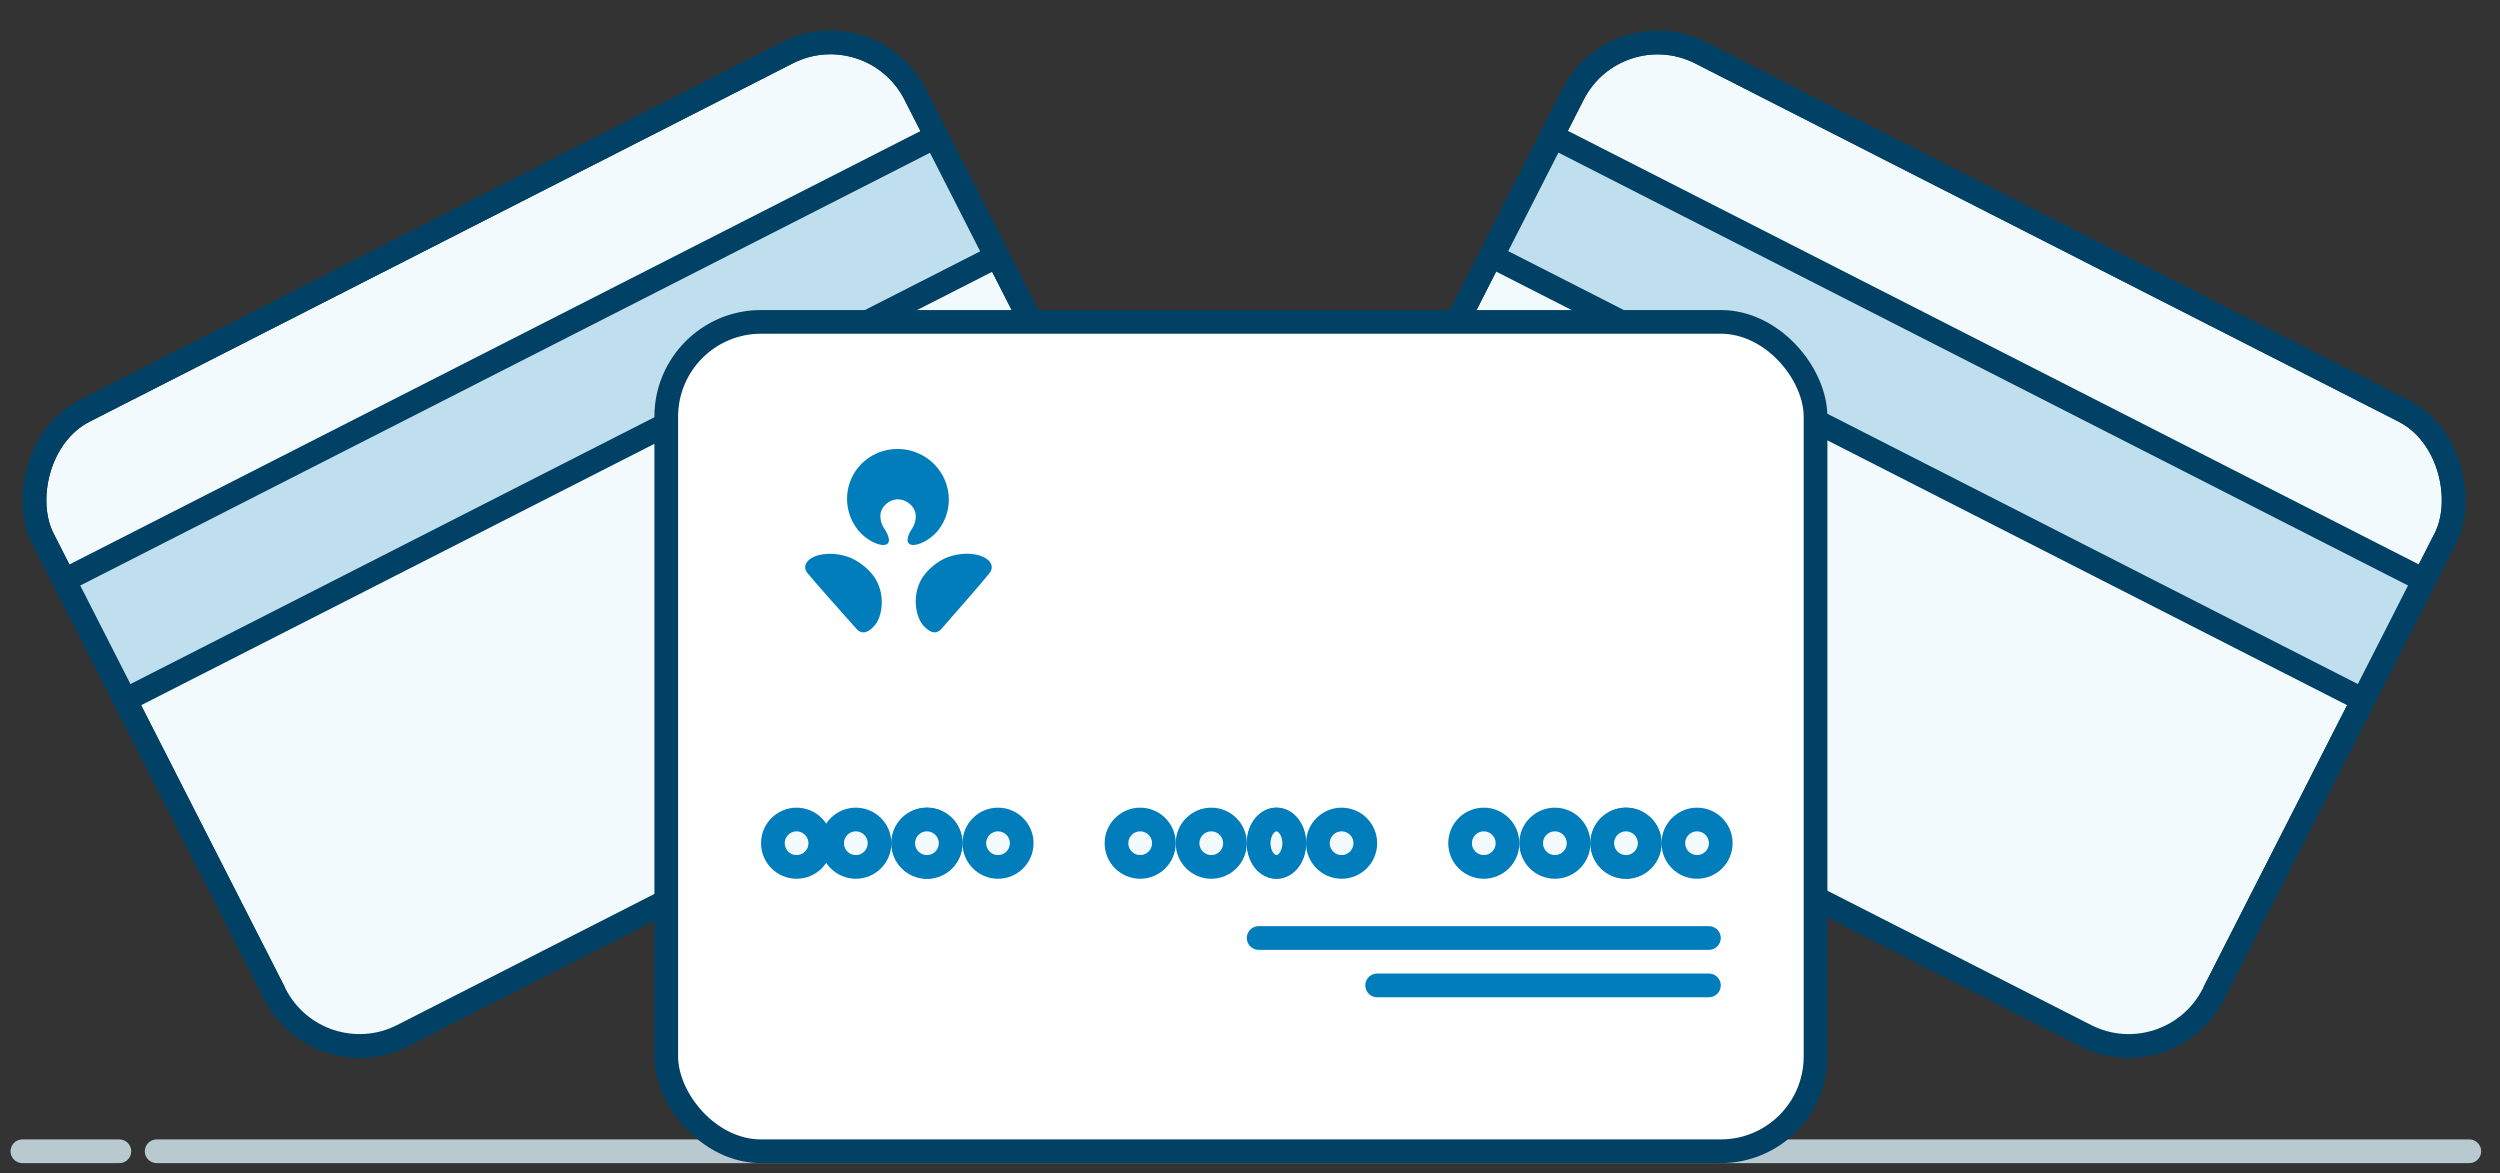 <svg width="211" height="99" viewBox="0 0 211 99" fill="none" xmlns="http://www.w3.org/2000/svg">
<rect x="0" y="0" width="211" height="99" fill="#333333" stroke="none"/>
<rect width="82.607" height="59.157" rx="8" transform="matrix(0.891 -0.454 -0.454 -0.891 26.846 91.035)" fill="#F2FAFD" stroke="#004165" stroke-width="2" stroke-linecap="round" stroke-linejoin="round"/>
<path d="M96.644 46.336L23.144 83.767C25.038 87.485 29.587 88.965 33.306 87.071L93.34 56.498C97.058 54.604 98.537 50.055 96.644 46.336Z" fill="#F2FAFD"/>
<rect width="82.607" height="59.157" rx="8" transform="matrix(0.891 -0.454 -0.454 -0.891 26.846 91.035)" stroke="#004165" stroke-width="2" stroke-linecap="round" stroke-linejoin="round"/>
<rect x="5.429" y="48.981" width="82.481" height="11.333" transform="rotate(-26.988 5.429 48.981)" fill="#BFDEEE" stroke="#004165" stroke-width="2"/>
<rect x="183.166" y="91.035" width="82.607" height="59.157" rx="8" transform="rotate(-153.012 183.166 91.035)" fill="#F2FAFD" stroke="#004165" stroke-width="2" stroke-linecap="round" stroke-linejoin="round"/>
<path d="M113.369 46.336L186.868 83.767C184.974 87.485 180.425 88.965 176.706 87.071L116.673 56.498C112.954 54.604 111.475 50.055 113.369 46.336Z" fill="#F2FAFD"/>
<rect x="183.166" y="91.035" width="82.607" height="59.157" rx="8" transform="rotate(-153.012 183.166 91.035)" stroke="#004165" stroke-width="2" stroke-linecap="round" stroke-linejoin="round"/>
<rect width="82.481" height="11.333" transform="matrix(-0.891 -0.454 -0.454 0.891 204.583 48.981)" fill="#BFDEEE" stroke="#004165" stroke-width="2"/>
<path d="M10.074 97.167H1.889" stroke="#B9C9D0" stroke-width="2" stroke-linecap="round" stroke-linejoin="round"/>
<path d="M208.407 97.167L13.222 97.167" stroke="#B9C9D0" stroke-width="2" stroke-linecap="round" stroke-linejoin="round"/>
<rect x="56.232" y="27.167" width="97" height="70" rx="8" fill="white" stroke="#004165" stroke-width="2" stroke-linecap="round" stroke-linejoin="round"/>
<path d="M116.232 83.167L144.232 83.167" stroke="#007DBA" stroke-width="2" stroke-linecap="round" stroke-linejoin="round"/>
<path d="M106.232 79.167H144.232" stroke="#007DBA" stroke-width="2" stroke-linecap="round" stroke-linejoin="round"/>
<circle cx="67.232" cy="71.167" r="2" fill="#F2FAFD" stroke="#007DBA" stroke-width="2"/>
<circle cx="72.232" cy="71.167" r="2" fill="#F2FAFD" stroke="#007DBA" stroke-width="2"/>
<circle cx="78.232" cy="71.167" r="2" fill="#F2FAFD" stroke="#007DBA" stroke-width="2"/>
<circle cx="78.232" cy="71.167" r="2" fill="#F2FAFD" stroke="#007DBA" stroke-width="2"/>
<circle cx="84.232" cy="71.167" r="2" fill="#F2FAFD" stroke="#007DBA" stroke-width="2"/>
<circle cx="125.232" cy="71.167" r="2" fill="#F2FAFD" stroke="#007DBA" stroke-width="2"/>
<circle cx="131.232" cy="71.167" r="2" fill="#F2FAFD" stroke="#007DBA" stroke-width="2"/>
<circle cx="137.232" cy="71.167" r="2" fill="#F2FAFD" stroke="#007DBA" stroke-width="2"/>
<circle cx="137.232" cy="71.167" r="2" fill="#F2FAFD" stroke="#007DBA" stroke-width="2"/>
<circle cx="143.232" cy="71.167" r="2" fill="#F2FAFD" stroke="#007DBA" stroke-width="2"/>
<circle cx="96.232" cy="71.167" r="2" fill="#F2FAFD" stroke="#007DBA" stroke-width="2"/>
<circle cx="102.232" cy="71.167" r="2" fill="#F2FAFD" stroke="#007DBA" stroke-width="2"/>
<ellipse cx="107.732" cy="71.167" rx="1.5" ry="2" fill="#F2FAFD" stroke="#007DBA" stroke-width="2"/>
<ellipse cx="107.732" cy="71.167" rx="1.5" ry="2" fill="#F2FAFD" stroke="#007DBA" stroke-width="2"/>
<circle cx="113.232" cy="71.167" r="2" fill="#F2FAFD" stroke="#007DBA" stroke-width="2"/>
<path d="M81.591 46.735L81.785 46.739C81.916 46.745 82.049 46.756 82.184 46.776L82.331 46.8C82.892 46.904 83.183 47.096 83.353 47.231L83.408 47.278C83.676 47.522 83.845 47.917 83.549 48.326L83.516 48.37C83.059 48.96 80.196 52.246 79.424 53.113L79.385 53.154C79.257 53.278 79.031 53.414 78.745 53.356L78.645 53.328C78.272 53.199 77.877 52.794 77.713 52.496L77.659 52.396C77.556 52.2 77.479 52.018 77.406 51.722L77.363 51.531C77.136 50.387 77.431 49.305 77.973 48.575L78.103 48.409C78.641 47.759 79.363 47.265 79.958 47.038C80.34 46.891 80.921 46.735 81.591 46.735ZM70.052 46.74L70.25 46.745C70.837 46.771 71.344 46.91 71.692 47.044L71.843 47.105C72.459 47.374 73.184 47.902 73.7 48.577L73.79 48.702C74.319 49.47 74.585 50.575 74.32 51.724L74.284 51.863C74.213 52.125 74.134 52.293 74.025 52.498L73.976 52.582C73.778 52.896 73.373 53.283 73.008 53.359L72.915 53.371C72.643 53.389 72.431 53.235 72.326 53.117L72.253 53.036C71.349 52.036 68.445 48.763 68.124 48.332L68.068 48.25C67.821 47.844 68.024 47.461 68.3 47.238L68.344 47.203C68.532 47.059 68.854 46.871 69.461 46.782C69.663 46.752 69.861 46.741 70.052 46.74ZM75.75 37.891L75.911 37.893C78.212 37.976 80.061 39.839 80.08 42.127L80.077 42.326C80.041 43.251 79.707 44.098 79.167 44.775L79.052 44.906C78.315 45.712 77.447 46.005 77.081 45.997L76.984 45.991C76.503 45.933 76.597 45.504 76.638 45.319L76.663 45.227C76.715 45.067 76.81 44.872 76.929 44.695L76.999 44.586C77.178 44.292 77.294 43.965 77.291 43.557L77.285 43.446C77.21 42.683 76.455 42.142 75.784 42.142L75.688 42.146C75.013 42.197 74.297 42.775 74.304 43.558L74.311 43.708C74.343 44.096 74.486 44.41 74.684 44.696L74.753 44.804C74.864 44.986 74.948 45.175 74.984 45.32L74.993 45.357C75.043 45.572 75.108 45.989 74.55 45.999L74.489 45.998C74.072 45.975 73.181 45.637 72.449 44.778L72.334 44.63C71.811 43.93 71.498 43.067 71.49 42.131C71.471 39.79 73.377 37.892 75.75 37.891Z" fill="#007DBA"/>
</svg>
